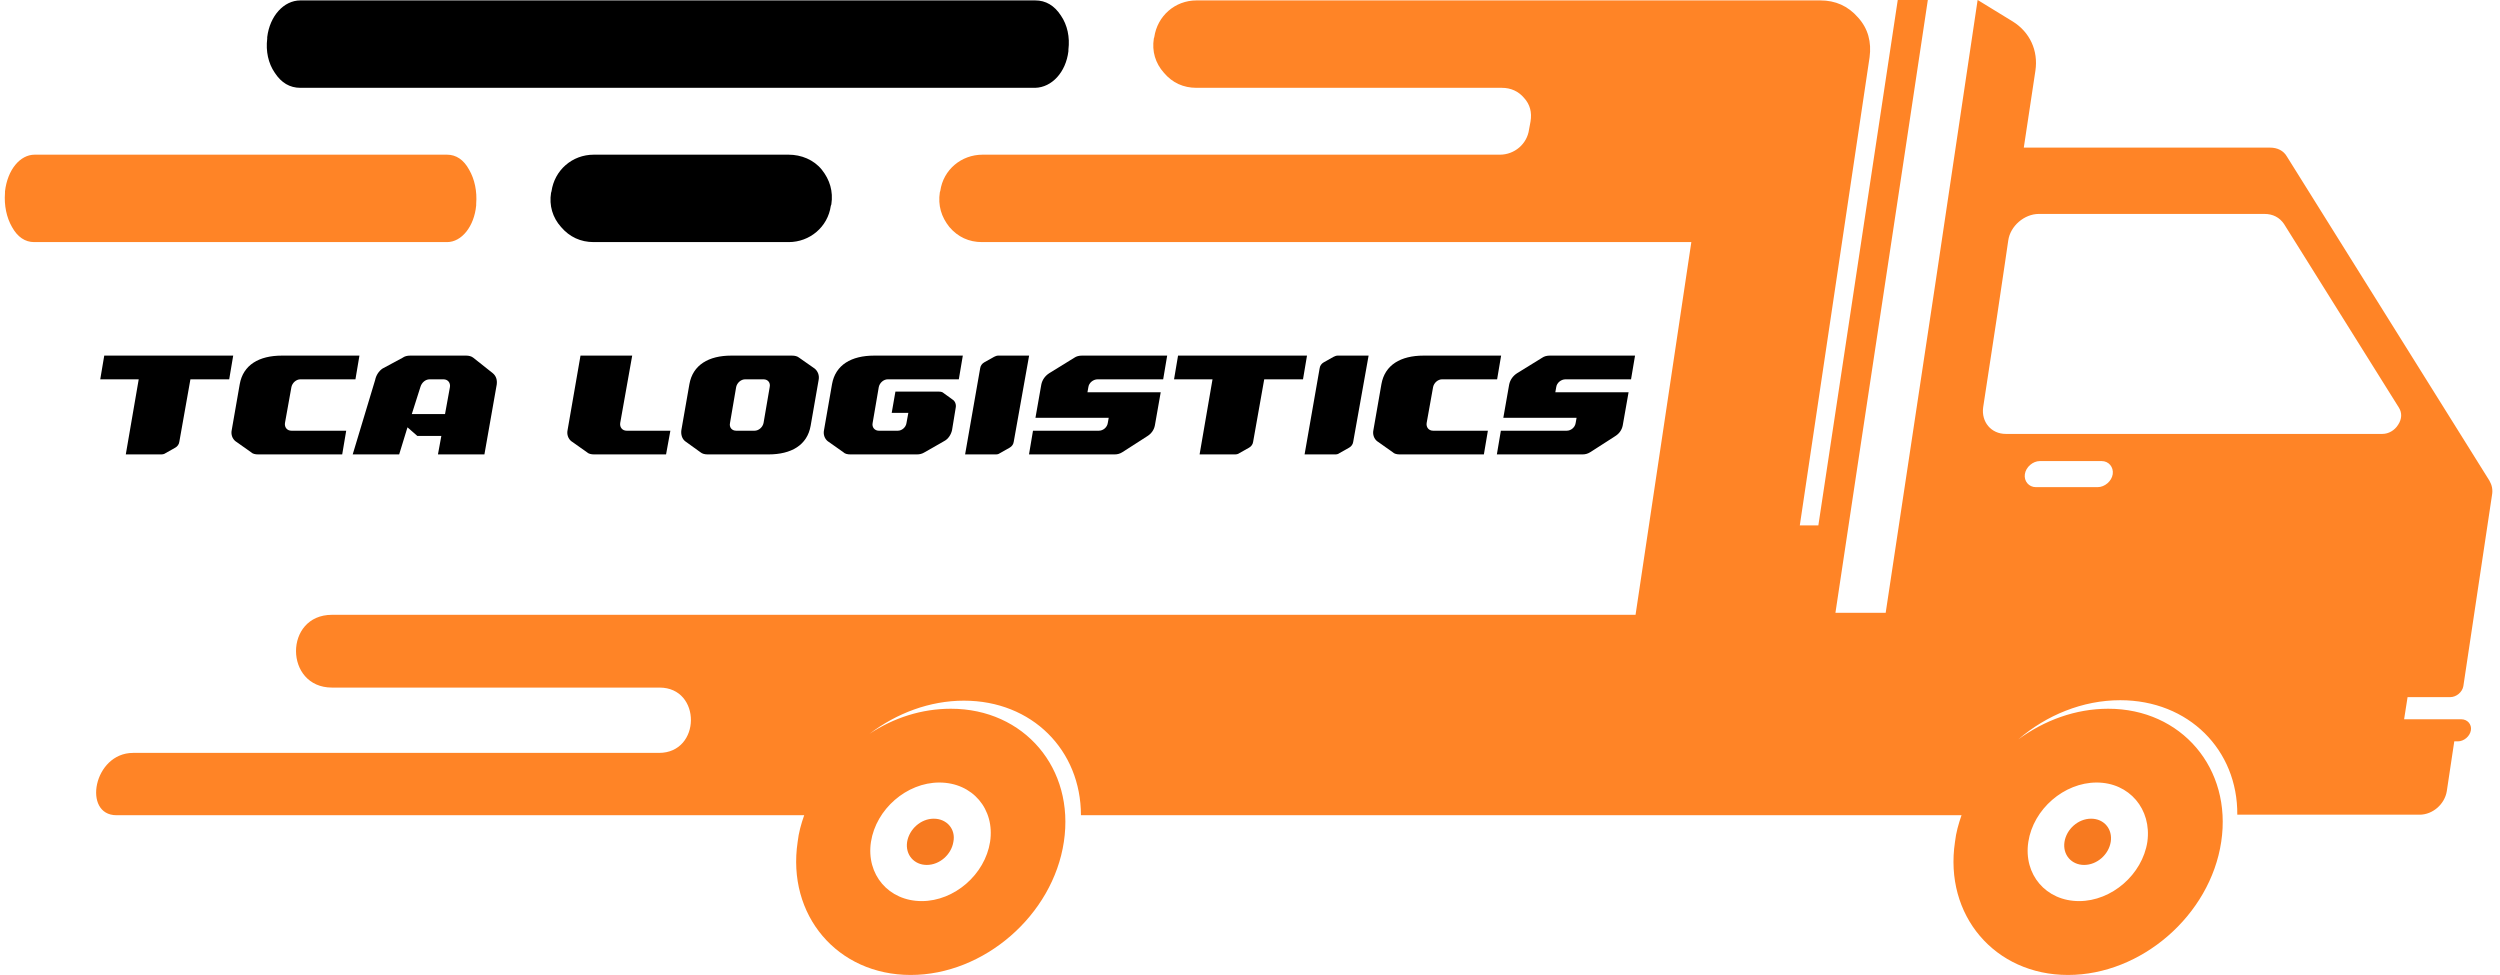 <svg xmlns="http://www.w3.org/2000/svg" xmlns:xlink="http://www.w3.org/1999/xlink" zoomAndPan="magnify" preserveAspectRatio="xMidYMid meet" version="1.0" viewBox="101 121.76 126.72 49.5" height="62" width="158.974"><defs><g></g><clipPath id="94dbf455a5"><path d="M 101 121.758 L 227.719 121.758 L 227.719 171.258 L 101 171.258 Z M 101 121.758 " clip-rule="nonzero"></path></clipPath><clipPath id="ab4785d3df"><path d="M 114 121.758 L 156 121.758 L 156 135 L 114 135 Z M 114 121.758 " clip-rule="nonzero"></path></clipPath></defs><g clip-path="url(#94dbf455a5)"><path fill="#ff8426" d="M 203.699 145.832 C 203.75 145.473 204.105 145.168 204.461 145.168 L 207.598 145.168 C 207.957 145.168 208.211 145.473 208.16 145.832 C 208.109 146.188 207.754 146.492 207.395 146.492 L 204.258 146.492 C 203.902 146.492 203.645 146.188 203.699 145.832 M 207.344 161.488 C 205.688 161.488 204.129 162.84 203.875 164.5 C 203.621 166.156 204.77 167.508 206.453 167.508 C 208.109 167.508 209.664 166.156 209.918 164.5 C 210.148 162.84 209 161.488 207.344 161.488 Z M 148.586 161.488 C 146.93 161.488 145.375 162.84 145.117 164.5 C 144.863 166.156 146.012 167.508 147.695 167.508 C 149.352 167.508 150.906 166.156 151.164 164.5 C 151.418 162.84 150.27 161.488 148.586 161.488 Z M 202.27 137.926 L 202.676 135.195 L 202.855 133.973 C 202.957 133.234 203.672 132.621 204.41 132.621 L 215.863 132.621 C 216.297 132.621 216.629 132.801 216.855 133.129 L 222.695 142.465 C 222.848 142.719 222.848 143.027 222.645 143.332 C 222.469 143.613 222.16 143.789 221.855 143.789 L 202.727 143.789 C 201.988 143.789 201.48 143.18 201.582 142.438 Z M 106.812 163.148 L 141.727 163.148 C 141.574 163.582 141.445 164.039 141.395 164.5 C 140.836 168.223 143.41 171.258 147.133 171.258 C 150.855 171.258 154.352 168.223 154.91 164.5 C 155.473 160.773 152.898 157.742 149.172 157.742 C 147.695 157.742 146.266 158.199 145.043 159.016 C 146.418 157.969 148.102 157.332 149.836 157.332 C 153.305 157.332 155.777 159.855 155.777 163.148 L 200.484 163.148 C 200.332 163.582 200.203 164.039 200.152 164.5 C 199.59 168.223 202.168 171.258 205.891 171.258 C 209.613 171.258 213.109 168.223 213.668 164.5 C 214.23 160.773 211.652 157.742 207.93 157.742 C 206.273 157.742 204.691 158.328 203.367 159.297 C 204.793 158.07 206.629 157.309 208.543 157.309 C 212.012 157.309 214.512 159.832 214.484 163.121 L 223.742 163.121 C 224.406 163.121 225.016 162.586 225.121 161.922 L 225.5 159.398 L 225.68 159.398 C 225.988 159.398 226.293 159.145 226.344 158.836 C 226.395 158.531 226.164 158.277 225.859 158.277 L 222.953 158.277 L 223.129 157.152 L 225.297 157.152 C 225.605 157.152 225.91 156.898 225.961 156.594 L 227.414 146.902 C 227.465 146.621 227.414 146.391 227.285 146.164 L 217.008 129.715 C 216.832 129.406 216.523 129.254 216.141 129.254 L 203.645 129.254 L 204.234 125.352 C 204.387 124.332 203.953 123.391 203.086 122.852 L 201.301 121.758 L 199.184 135.961 L 196.633 152.871 L 194.082 152.871 C 195.637 142.488 197.219 132.137 198.773 121.758 L 197.246 121.758 L 193.215 148.434 L 192.273 148.434 L 195.816 124.664 C 195.918 123.898 195.742 123.211 195.23 122.648 C 194.719 122.062 194.082 121.781 193.316 121.781 L 161.645 121.781 C 160.547 121.781 159.656 122.574 159.5 123.645 L 159.477 123.719 C 159.375 124.359 159.555 124.969 159.988 125.453 C 160.418 125.965 160.98 126.219 161.645 126.219 L 177.148 126.219 C 177.609 126.219 177.992 126.398 178.273 126.73 C 178.578 127.062 178.68 127.469 178.602 127.93 L 178.527 128.336 C 178.426 129.074 177.785 129.613 177.047 129.613 L 150.781 129.613 C 149.707 129.613 148.789 130.375 148.637 131.449 L 148.613 131.523 C 148.512 132.188 148.688 132.773 149.098 133.285 C 149.531 133.793 150.09 134.051 150.754 134.051 L 186.766 134.051 L 183.934 152.973 C 166.465 152.973 135.965 152.973 117.754 152.973 C 115.305 152.973 115.332 156.668 117.754 156.668 L 134.383 156.668 C 136.523 156.668 136.5 159.984 134.355 159.984 L 107.656 159.984 C 105.641 159.984 105.078 163.148 106.812 163.148 Z M 102.656 129.613 L 123.594 129.613 C 124.055 129.613 124.438 129.867 124.715 130.375 C 124.996 130.859 125.125 131.473 125.074 132.109 L 125.074 132.188 C 124.973 133.258 124.336 134.051 123.594 134.051 L 102.633 134.051 C 102.172 134.051 101.789 133.793 101.508 133.285 C 101.23 132.801 101.102 132.188 101.152 131.551 L 101.152 131.473 C 101.281 130.375 101.918 129.613 102.656 129.613 Z M 102.656 129.613 " fill-opacity="1" fill-rule="evenodd"></path></g><path fill="#f77a20" d="M 207.062 163.324 C 206.402 163.324 205.812 163.859 205.711 164.5 C 205.609 165.16 206.07 165.672 206.707 165.672 C 207.371 165.672 207.957 165.137 208.059 164.5 C 208.16 163.859 207.727 163.324 207.062 163.324 " fill-opacity="1" fill-rule="evenodd"></path><path fill="#f77a20" d="M 148.305 163.324 C 147.645 163.324 147.059 163.859 146.953 164.5 C 146.852 165.16 147.312 165.672 147.949 165.672 C 148.613 165.672 149.199 165.137 149.301 164.5 C 149.43 163.859 148.969 163.324 148.305 163.324 " fill-opacity="1" fill-rule="evenodd"></path><g clip-path="url(#ab4785d3df)"><path fill="#000000" d="M 140.938 129.613 L 131.043 129.613 C 129.945 129.613 129.051 130.402 128.898 131.473 L 128.875 131.551 C 128.773 132.188 128.949 132.801 129.383 133.285 C 129.816 133.793 130.379 134.051 131.043 134.051 L 140.938 134.051 C 142.008 134.051 142.926 133.285 143.078 132.211 L 143.105 132.137 C 143.207 131.473 143.027 130.887 142.621 130.375 C 142.211 129.867 141.574 129.613 140.938 129.613 M 155.141 124.359 L 155.141 124.281 C 155.219 123.645 155.09 123.031 154.758 122.547 C 154.426 122.039 153.992 121.781 153.457 121.781 L 116.148 121.781 C 115.305 121.781 114.594 122.574 114.465 123.645 L 114.465 123.719 C 114.387 124.359 114.516 124.969 114.848 125.453 C 115.18 125.965 115.613 126.219 116.148 126.219 L 153.457 126.219 C 154.301 126.195 155.012 125.43 155.141 124.359 Z M 155.141 124.359 " fill-opacity="1" fill-rule="evenodd"></path></g><g fill="#000000" fill-opacity="1"><g transform="translate(105.097, 144.83)"><g><path d="M 0.891 -3.812 L 2.844 -3.812 L 2.188 0 L 3.984 0 C 4.062 0 4.141 -0.016 4.203 -0.062 L 4.703 -0.344 C 4.812 -0.406 4.891 -0.516 4.906 -0.641 L 5.469 -3.812 L 7.438 -3.812 L 7.641 -5.016 L 1.094 -5.016 Z M 0.891 -3.812 "></path></g></g></g><g fill="#000000" fill-opacity="1"><g transform="translate(112.069, 144.83)"><g><path d="M 7.078 -5.016 L 3.141 -5.016 C 1.984 -5.016 1.172 -4.547 1 -3.562 L 0.594 -1.234 C 0.547 -1.016 0.625 -0.797 0.781 -0.672 L 1.578 -0.109 C 1.656 -0.031 1.781 0 1.938 0 L 6.203 0 L 6.406 -1.203 L 3.625 -1.203 C 3.406 -1.203 3.266 -1.375 3.297 -1.594 L 3.625 -3.422 C 3.672 -3.641 3.875 -3.812 4.078 -3.812 L 6.875 -3.812 Z M 7.078 -5.016 "></path></g></g></g><g fill="#000000" fill-opacity="1"><g transform="translate(118.586, 144.83)"><g><path d="M 6.906 0 L 7.531 -3.547 C 7.562 -3.781 7.5 -3.984 7.328 -4.125 L 6.344 -4.906 C 6.25 -4.984 6.109 -5.016 5.984 -5.016 L 3.141 -5.016 C 2.984 -5.016 2.859 -4.984 2.75 -4.906 L 1.734 -4.359 C 1.547 -4.234 1.406 -4.016 1.359 -3.781 L 0.219 0 L 2.578 0 L 3 -1.375 L 3.5 -0.938 L 4.719 -0.938 L 4.547 0 Z M 3.656 -3.422 C 3.719 -3.641 3.906 -3.812 4.125 -3.812 L 4.828 -3.812 C 5.047 -3.812 5.188 -3.641 5.156 -3.422 L 4.906 -2.047 L 3.219 -2.047 Z M 3.656 -3.422 "></path></g></g></g><g fill="#000000" fill-opacity="1"><g transform="translate(125.857, 144.83)"><g></g></g></g><g fill="#000000" fill-opacity="1"><g transform="translate(129.089, 144.83)"><g><path d="M 3.906 -5.016 L 1.281 -5.016 L 0.625 -1.234 C 0.578 -1.016 0.656 -0.797 0.812 -0.672 L 1.609 -0.109 C 1.688 -0.031 1.828 0 1.969 0 L 5.625 0 L 5.844 -1.203 L 3.625 -1.203 C 3.406 -1.203 3.266 -1.375 3.297 -1.594 Z M 3.906 -5.016 "></path></g></g></g><g fill="#000000" fill-opacity="1"><g transform="translate(134.929, 144.83)"><g><path d="M 1.906 0 L 4.984 0 C 6.141 0 6.953 -0.469 7.125 -1.453 L 7.531 -3.781 C 7.578 -4.016 7.484 -4.234 7.328 -4.359 L 6.547 -4.906 C 6.453 -4.984 6.328 -5.016 6.172 -5.016 L 3.094 -5.016 C 1.953 -5.016 1.141 -4.547 0.969 -3.562 L 0.562 -1.234 C 0.531 -1.016 0.594 -0.797 0.75 -0.672 L 1.531 -0.109 C 1.625 -0.031 1.75 0 1.906 0 Z M 3.031 -1.594 L 3.344 -3.422 C 3.391 -3.641 3.594 -3.812 3.797 -3.812 L 4.734 -3.812 C 4.953 -3.812 5.094 -3.641 5.047 -3.422 L 4.734 -1.594 C 4.688 -1.375 4.484 -1.203 4.281 -1.203 L 3.344 -1.203 C 3.125 -1.203 2.984 -1.375 3.031 -1.594 Z M 3.031 -1.594 "></path></g></g></g><g fill="#000000" fill-opacity="1"><g transform="translate(142.139, 144.83)"><g><path d="M 7.641 -5.016 L 3.141 -5.016 C 1.984 -5.016 1.172 -4.547 1 -3.562 L 0.594 -1.234 C 0.547 -1.016 0.625 -0.797 0.781 -0.672 L 1.578 -0.109 C 1.656 -0.031 1.781 0 1.938 0 L 5.312 0 C 5.453 0 5.578 -0.031 5.703 -0.109 L 6.688 -0.672 C 6.906 -0.781 7.047 -1.016 7.094 -1.234 L 7.281 -2.375 C 7.312 -2.531 7.25 -2.703 7.125 -2.781 L 6.672 -3.109 C 6.609 -3.172 6.516 -3.188 6.422 -3.188 L 4.219 -3.188 L 4.031 -2.109 L 4.875 -2.109 L 4.781 -1.594 C 4.75 -1.375 4.547 -1.203 4.344 -1.203 L 3.375 -1.203 C 3.172 -1.203 3.016 -1.375 3.062 -1.594 L 3.375 -3.422 C 3.422 -3.641 3.625 -3.812 3.828 -3.812 L 7.438 -3.812 Z M 7.641 -5.016 "></path></g></g></g><g fill="#000000" fill-opacity="1"><g transform="translate(149.349, 144.83)"><g><path d="M 3.016 -0.641 L 3.797 -5.016 L 2.219 -5.016 C 2.156 -5.016 2.078 -4.984 2.016 -4.953 L 1.516 -4.672 C 1.406 -4.609 1.328 -4.5 1.312 -4.375 L 0.547 0 L 2.109 0 C 2.188 0 2.25 -0.016 2.312 -0.062 L 2.812 -0.344 C 2.922 -0.406 3 -0.516 3.016 -0.641 Z M 3.016 -0.641 "></path></g></g></g><g fill="#000000" fill-opacity="1"><g transform="translate(152.796, 144.83)"><g><path d="M 7.031 -3.156 L 3.312 -3.156 L 3.359 -3.422 C 3.391 -3.641 3.609 -3.812 3.828 -3.812 L 7.156 -3.812 L 7.359 -5.016 L 3.031 -5.016 C 2.891 -5.016 2.75 -4.984 2.641 -4.906 L 1.375 -4.125 C 1.156 -3.984 1.016 -3.781 0.969 -3.547 L 0.672 -1.859 L 4.391 -1.859 L 4.344 -1.594 C 4.312 -1.375 4.109 -1.203 3.891 -1.203 L 0.547 -1.203 L 0.344 0 L 4.688 0 C 4.828 0 4.953 -0.031 5.078 -0.109 L 6.344 -0.922 C 6.547 -1.047 6.688 -1.234 6.734 -1.469 Z M 7.031 -3.156 "></path></g></g></g><g fill="#000000" fill-opacity="1"><g transform="translate(159.613, 144.83)"><g><path d="M 0.891 -3.812 L 2.844 -3.812 L 2.188 0 L 3.984 0 C 4.062 0 4.141 -0.016 4.203 -0.062 L 4.703 -0.344 C 4.812 -0.406 4.891 -0.516 4.906 -0.641 L 5.469 -3.812 L 7.438 -3.812 L 7.641 -5.016 L 1.094 -5.016 Z M 0.891 -3.812 "></path></g></g></g><g fill="#000000" fill-opacity="1"><g transform="translate(166.584, 144.83)"><g><path d="M 3.016 -0.641 L 3.797 -5.016 L 2.219 -5.016 C 2.156 -5.016 2.078 -4.984 2.016 -4.953 L 1.516 -4.672 C 1.406 -4.609 1.328 -4.5 1.312 -4.375 L 0.547 0 L 2.109 0 C 2.188 0 2.25 -0.016 2.312 -0.062 L 2.812 -0.344 C 2.922 -0.406 3 -0.516 3.016 -0.641 Z M 3.016 -0.641 "></path></g></g></g><g fill="#000000" fill-opacity="1"><g transform="translate(170.031, 144.83)"><g><path d="M 7.078 -5.016 L 3.141 -5.016 C 1.984 -5.016 1.172 -4.547 1 -3.562 L 0.594 -1.234 C 0.547 -1.016 0.625 -0.797 0.781 -0.672 L 1.578 -0.109 C 1.656 -0.031 1.781 0 1.938 0 L 6.203 0 L 6.406 -1.203 L 3.625 -1.203 C 3.406 -1.203 3.266 -1.375 3.297 -1.594 L 3.625 -3.422 C 3.672 -3.641 3.875 -3.812 4.078 -3.812 L 6.875 -3.812 Z M 7.078 -5.016 "></path></g></g></g><g fill="#000000" fill-opacity="1"><g transform="translate(176.549, 144.83)"><g><path d="M 7.031 -3.156 L 3.312 -3.156 L 3.359 -3.422 C 3.391 -3.641 3.609 -3.812 3.828 -3.812 L 7.156 -3.812 L 7.359 -5.016 L 3.031 -5.016 C 2.891 -5.016 2.75 -4.984 2.641 -4.906 L 1.375 -4.125 C 1.156 -3.984 1.016 -3.781 0.969 -3.547 L 0.672 -1.859 L 4.391 -1.859 L 4.344 -1.594 C 4.312 -1.375 4.109 -1.203 3.891 -1.203 L 0.547 -1.203 L 0.344 0 L 4.688 0 C 4.828 0 4.953 -0.031 5.078 -0.109 L 6.344 -0.922 C 6.547 -1.047 6.688 -1.234 6.734 -1.469 Z M 7.031 -3.156 "></path></g></g></g></svg>